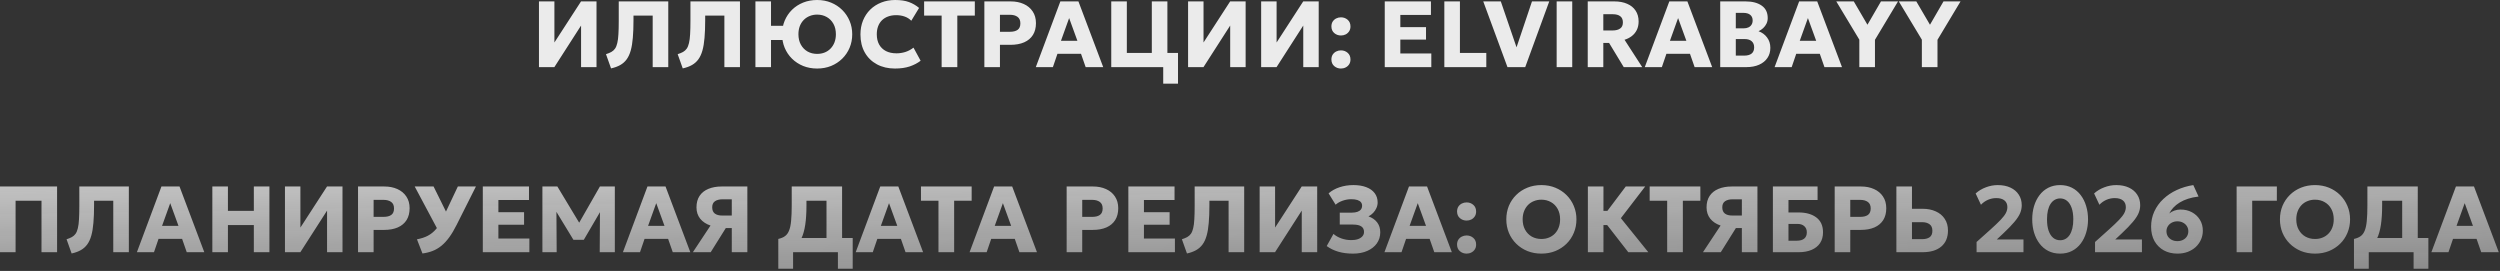 <?xml version="1.0" encoding="UTF-8"?> <svg xmlns="http://www.w3.org/2000/svg" width="932" height="101" viewBox="0 0 932 101" fill="none"><rect x="0" y="0" width="932" height="101" fill="#333333" stroke="none"/><g opacity="0.9"><path d="M200.925 25.025V0.525H206.683V15.838L216.605 0.525H222.38V25.025H216.623V9.52L206.665 25.025H200.925ZM227.799 25.498L225.909 20.195C226.69 19.95 227.355 19.676 227.904 19.373C228.464 19.058 228.925 18.644 229.286 18.13C229.648 17.605 229.928 16.911 230.126 16.048C230.336 15.185 230.476 14.088 230.546 12.758C230.628 11.416 230.669 9.765 230.669 7.805V0.525H249.131V25.025H243.321V5.828H236.164V7.543C236.164 10.051 236.082 12.233 235.919 14.088C235.767 15.943 235.505 17.53 235.131 18.848C234.758 20.166 234.25 21.263 233.609 22.138C232.967 23.013 232.168 23.719 231.211 24.255C230.266 24.792 229.129 25.206 227.799 25.498ZM254.527 25.498L252.637 20.195C253.419 19.95 254.084 19.676 254.632 19.373C255.192 19.058 255.653 18.644 256.015 18.13C256.376 17.605 256.656 16.911 256.855 16.048C257.065 15.185 257.205 14.088 257.275 12.758C257.356 11.416 257.397 9.765 257.397 7.805V0.525H275.86V25.025H270.05V5.828H262.892V7.543C262.892 10.051 262.811 12.233 262.647 14.088C262.496 15.943 262.233 17.53 261.86 18.848C261.486 20.166 260.979 21.263 260.337 22.138C259.696 23.013 258.896 23.719 257.94 24.255C256.995 24.792 255.857 25.206 254.527 25.498ZM281.623 25.025V0.525H287.433V9.608H294.906V14.91H287.433V25.025H281.623ZM304.636 25.55C302.746 25.55 301.002 25.23 299.403 24.588C297.817 23.935 296.434 23.03 295.256 21.875C294.089 20.72 293.179 19.367 292.526 17.815C291.884 16.264 291.563 14.584 291.563 12.775C291.563 10.955 291.884 9.27 292.526 7.718C293.179 6.166 294.089 4.813 295.256 3.658C296.434 2.503 297.817 1.605 299.403 0.963C301.002 0.321 302.746 0 304.636 0C306.514 0 308.247 0.327 309.833 0.98C311.42 1.634 312.803 2.544 313.981 3.71C315.159 4.877 316.075 6.236 316.728 7.788C317.382 9.328 317.708 10.99 317.708 12.775C317.708 14.584 317.382 16.264 316.728 17.815C316.075 19.367 315.159 20.72 313.981 21.875C312.803 23.03 311.42 23.935 309.833 24.588C308.247 25.23 306.514 25.55 304.636 25.55ZM304.636 20.09C305.639 20.09 306.567 19.921 307.418 19.583C308.27 19.245 309.005 18.755 309.623 18.113C310.253 17.471 310.743 16.701 311.093 15.803C311.443 14.893 311.618 13.884 311.618 12.775C311.618 11.282 311.315 9.987 310.708 8.89C310.102 7.794 309.273 6.948 308.223 6.353C307.173 5.746 305.978 5.443 304.636 5.443C303.633 5.443 302.705 5.618 301.853 5.968C301.002 6.306 300.261 6.796 299.631 7.438C299.001 8.08 298.511 8.85 298.161 9.748C297.823 10.646 297.653 11.655 297.653 12.775C297.653 14.257 297.957 15.546 298.563 16.643C299.17 17.74 299.998 18.591 301.048 19.198C302.098 19.793 303.294 20.09 304.636 20.09ZM333.637 25.55C331.106 25.55 328.871 25.031 326.935 23.993C324.998 22.955 323.487 21.485 322.402 19.583C321.317 17.681 320.775 15.435 320.775 12.845C320.775 10.955 321.09 9.229 321.72 7.665C322.361 6.09 323.26 4.731 324.415 3.588C325.581 2.445 326.952 1.564 328.527 0.945C330.114 0.315 331.846 0 333.725 0C335.766 0 337.481 0.257 338.87 0.77C340.258 1.284 341.512 2.013 342.632 2.958L339.727 7.735C339.051 7.035 338.234 6.516 337.277 6.178C336.321 5.828 335.265 5.653 334.11 5.653C332.966 5.653 331.946 5.822 331.047 6.16C330.161 6.487 329.402 6.96 328.772 7.578C328.154 8.196 327.681 8.943 327.355 9.818C327.028 10.693 326.865 11.673 326.865 12.758C326.865 14.251 327.156 15.529 327.74 16.59C328.335 17.652 329.181 18.469 330.277 19.04C331.374 19.6 332.686 19.88 334.215 19.88C335.311 19.88 336.396 19.717 337.47 19.39C338.555 19.052 339.581 18.51 340.55 17.763L343.21 22.645C342.078 23.52 340.725 24.226 339.15 24.763C337.575 25.288 335.737 25.55 333.637 25.55ZM351.041 25.025V5.828H344.513V0.525H363.413V5.828H356.886V25.025H351.041ZM366.97 25.025V0.525H376.788C378.619 0.525 380.241 0.846 381.653 1.488C383.064 2.118 384.173 3.04 384.978 4.253C385.794 5.466 386.203 6.925 386.203 8.628C386.203 10.355 385.829 11.819 385.083 13.02C384.336 14.222 383.251 15.138 381.828 15.768C380.404 16.398 378.678 16.713 376.648 16.713H372.78V25.025H366.97ZM372.78 11.848H376.508C377.733 11.848 378.683 11.609 379.36 11.13C380.048 10.64 380.393 9.835 380.393 8.715C380.393 7.595 380.037 6.785 379.325 6.283C378.625 5.77 377.698 5.513 376.543 5.513H372.78V11.848ZM386.148 25.025L395.301 0.525H402.038L411.278 25.025H404.733L403.001 20.055H394.216L392.518 25.025H386.148ZM395.528 15.208H401.653L398.573 6.738L395.528 15.208ZM414.275 25.025V0.525H420.085V19.723H429.395V0.525H435.205V25.025H414.275ZM433.647 31.185V25.025H431.635V19.723H439.16V31.185H433.647ZM442.917 25.025V0.525H448.675V15.838L458.597 0.525H464.372V25.025H458.615V9.52L448.657 25.025H442.917ZM470.158 25.025V0.525H475.916V15.838L485.838 0.525H491.613V25.025H485.856V9.52L475.898 25.025H470.158ZM499.902 13.23C498.946 13.23 498.111 12.927 497.4 12.32C496.7 11.714 496.35 10.891 496.35 9.853C496.35 9.153 496.507 8.552 496.822 8.05C497.149 7.549 497.581 7.158 498.117 6.878C498.666 6.598 499.261 6.458 499.902 6.458C500.871 6.458 501.705 6.761 502.405 7.368C503.105 7.975 503.455 8.803 503.455 9.853C503.455 10.553 503.291 11.154 502.965 11.655C502.638 12.157 502.206 12.548 501.67 12.828C501.133 13.096 500.544 13.23 499.902 13.23ZM499.902 25.55C498.946 25.55 498.111 25.247 497.4 24.64C496.7 24.034 496.35 23.211 496.35 22.173C496.35 21.473 496.507 20.872 496.822 20.37C497.149 19.869 497.581 19.478 498.117 19.198C498.666 18.918 499.261 18.778 499.902 18.778C500.871 18.778 501.705 19.081 502.405 19.688C503.105 20.295 503.455 21.123 503.455 22.173C503.455 22.873 503.291 23.474 502.965 23.975C502.638 24.477 502.206 24.862 501.67 25.13C501.133 25.41 500.544 25.55 499.902 25.55ZM516.233 25.025V0.525H533.453V5.565H522.043V10.115H531.615V14.77H522.043V19.933H533.593V25.025H516.233ZM538.45 25.025V0.525H544.26V19.723H554.095V25.025H538.45ZM561.986 25.025L552.956 0.525H559.501L565.364 17.64L571.121 0.525H577.561L568.601 25.025H561.986ZM580.32 25.025V0.525H586.13V25.025H580.32ZM591.907 25.025V0.525H601.847C603.667 0.525 605.253 0.823 606.607 1.418C607.972 2.001 609.022 2.853 609.757 3.973C610.503 5.093 610.877 6.435 610.877 7.998C610.877 9.2 610.649 10.261 610.194 11.183C609.739 12.093 609.115 12.851 608.322 13.458C607.528 14.065 606.63 14.52 605.627 14.823L612.224 25.025H605.329L599.869 16.013H597.717V25.025H591.907ZM597.717 11.358H601.147C602.36 11.358 603.305 11.119 603.982 10.64C604.67 10.162 605.014 9.404 605.014 8.365C605.014 7.315 604.687 6.545 604.034 6.055C603.392 5.554 602.471 5.303 601.269 5.303H597.717V11.358ZM613.17 25.025L622.322 0.525H629.06L638.3 25.025H631.755L630.022 20.055H621.237L619.54 25.025H613.17ZM622.55 15.208H628.675L625.595 6.738L622.55 15.208ZM641.296 25.025V0.525H650.781C653.278 0.525 655.273 1.05 656.766 2.1C658.26 3.139 659.006 4.685 659.006 6.738C659.006 7.485 658.855 8.173 658.551 8.803C658.248 9.433 657.834 9.993 657.309 10.483C656.795 10.961 656.218 11.346 655.576 11.638C656.895 12.105 657.956 12.88 658.761 13.965C659.578 15.05 659.986 16.34 659.986 17.833C659.986 19.291 659.619 20.557 658.884 21.63C658.16 22.704 657.128 23.538 655.786 24.133C654.445 24.728 652.852 25.025 651.009 25.025H641.296ZM647.106 20.738H650.169C651.429 20.738 652.374 20.481 653.004 19.968C653.634 19.455 653.949 18.685 653.949 17.658C653.949 16.678 653.645 15.92 653.039 15.383C652.444 14.835 651.551 14.56 650.361 14.56H647.106V20.738ZM647.106 10.57H649.994C650.694 10.57 651.295 10.454 651.796 10.22C652.31 9.987 652.7 9.649 652.969 9.205C653.249 8.762 653.389 8.231 653.389 7.613C653.389 6.715 653.085 6.02 652.479 5.53C651.884 5.04 651.026 4.795 649.906 4.795H647.106V10.57ZM661.568 25.025L670.721 0.525H677.458L686.698 25.025H680.153L678.421 20.055H669.636L667.938 25.025H661.568ZM670.948 15.208H677.073L673.993 6.738L670.948 15.208ZM693.157 25.025V14.788L684.565 0.525H691.092L696.185 9.223L701.225 0.525H707.577L698.985 14.84V25.025H693.157ZM716.468 25.025V14.788L707.875 0.525H714.403L719.495 9.223L724.535 0.525H730.888L722.295 14.84V25.025H716.468ZM-0 94.025V69.525H21.28V94.025H15.47V74.828H5.81V94.025H-0ZM26.703 94.498L24.813 89.195C25.594 88.95 26.259 88.676 26.808 88.373C27.368 88.058 27.828 87.644 28.19 87.13C28.552 86.605 28.832 85.911 29.03 85.048C29.24 84.185 29.38 83.088 29.45 81.758C29.532 80.416 29.573 78.765 29.573 76.805V69.525H48.035V94.025H42.225V74.828H35.068V76.543C35.068 79.051 34.986 81.233 34.823 83.088C34.671 84.943 34.408 86.53 34.035 87.848C33.662 89.166 33.154 90.263 32.513 91.138C31.871 92.013 31.072 92.719 30.115 93.255C29.17 93.792 28.033 94.206 26.703 94.498ZM51.034 94.025L60.186 69.525H66.924L76.164 94.025H69.619L67.886 89.055H59.101L57.404 94.025H51.034ZM60.414 84.208H66.539L63.459 75.738L60.414 84.208ZM79.16 94.025V69.525H84.97V78.608H94.63V69.525H100.44V94.025H94.63V83.91H84.97V94.025H79.16ZM106.23 94.025V69.525H111.988V84.838L121.91 69.525H127.685V94.025H121.928V78.52L111.97 94.025H106.23ZM133.471 94.025V69.525H143.289C145.121 69.525 146.742 69.846 148.154 70.488C149.566 71.118 150.674 72.04 151.479 73.253C152.296 74.466 152.704 75.925 152.704 77.628C152.704 79.355 152.331 80.819 151.584 82.02C150.837 83.222 149.752 84.138 148.329 84.768C146.906 85.398 145.179 85.713 143.149 85.713H139.281V94.025H133.471ZM139.281 80.848H143.009C144.234 80.848 145.185 80.609 145.861 80.13C146.55 79.64 146.894 78.835 146.894 77.715C146.894 76.595 146.538 75.785 145.826 75.283C145.126 74.77 144.199 74.513 143.044 74.513H139.281V80.848ZM157.489 94.498L155.442 89.213C156.994 88.933 158.347 88.49 159.502 87.883C160.669 87.265 161.701 86.425 162.599 85.363C163.498 84.301 164.332 82.954 165.102 81.32L170.684 69.525H177.422L170.229 83.84C169.331 85.649 168.415 87.189 167.482 88.46C166.56 89.732 165.586 90.788 164.559 91.628C163.544 92.456 162.454 93.098 161.287 93.553C160.12 94.008 158.854 94.323 157.489 94.498ZM164.034 87.218L154.602 69.525H161.637L167.972 82.335L164.034 87.218ZM179.99 94.025V69.525H197.21V74.565H185.8V79.115H195.373V83.77H185.8V88.933H197.35V94.025H179.99ZM202.207 94.025V69.525H207.789L217.099 84.978L214.789 84.995L223.644 69.525H229.209V94.025H223.574L223.679 76.945L224.712 77.313L217.642 89.405H213.774L206.424 77.313L207.422 76.945L207.527 94.025H202.207ZM232.22 94.025L241.373 69.525H248.11L257.35 94.025H250.805L249.073 89.055H240.288L238.59 94.025H232.22ZM241.6 84.208H247.725L244.645 75.738L241.6 84.208ZM258.299 94.025L264.879 84.085C263.246 83.537 261.962 82.685 261.029 81.53C260.107 80.375 259.646 78.97 259.646 77.313C259.646 75.61 260.031 74.18 260.801 73.025C261.571 71.87 262.662 71.001 264.074 70.418C265.486 69.823 267.136 69.525 269.026 69.525H278.616V94.025H272.806V85.013H270.584L264.949 94.025H258.299ZM269.271 80.358H272.806V74.303H269.359C268.169 74.303 267.23 74.542 266.541 75.02C265.853 75.487 265.509 76.245 265.509 77.295C265.509 78.345 265.836 79.121 266.489 79.623C267.142 80.113 268.07 80.358 269.271 80.358ZM308.121 94.025V74.828H300.649V76.543C300.649 79.343 300.497 81.764 300.194 83.805C299.89 85.835 299.406 87.539 298.741 88.915C298.088 90.28 297.219 91.371 296.134 92.188C295.049 93.005 293.713 93.594 292.126 93.955L290.149 89.073C291.164 88.851 291.992 88.507 292.634 88.04C293.287 87.574 293.795 86.885 294.156 85.975C294.53 85.065 294.786 83.852 294.926 82.335C295.078 80.807 295.154 78.876 295.154 76.543V69.525H313.931V94.025H308.121ZM290.149 100.185V89.073L293.421 89.195L295.241 88.723H317.886V100.185H312.374V94.025H295.661V100.185H290.149ZM319.002 94.025L328.155 69.525H334.892L344.132 94.025H337.587L335.855 89.055H327.07L325.372 94.025H319.002ZM328.382 84.208H334.507L331.427 75.738L328.382 84.208ZM349.861 94.025V74.828H343.334V69.525H362.234V74.828H355.706V94.025H349.861ZM361.454 94.025L370.606 69.525H377.344L386.584 94.025H380.039L378.306 89.055H369.521L367.824 94.025H361.454ZM370.834 84.208H376.959L373.879 75.738L370.834 84.208ZM397.646 94.025V69.525H407.464C409.295 69.525 410.917 69.846 412.329 70.488C413.74 71.118 414.849 72.04 415.654 73.253C416.47 74.466 416.879 75.925 416.879 77.628C416.879 79.355 416.505 80.819 415.759 82.02C415.012 83.222 413.927 84.138 412.504 84.768C411.08 85.398 409.354 85.713 407.324 85.713H403.456V94.025H397.646ZM403.456 80.848H407.184C408.409 80.848 409.36 80.609 410.036 80.13C410.725 79.64 411.069 78.835 411.069 77.715C411.069 76.595 410.713 75.785 410.001 75.283C409.301 74.77 408.374 74.513 407.219 74.513H403.456V80.848ZM420.649 94.025V69.525H437.869V74.565H426.459V79.115H436.032V83.77H426.459V88.933H438.009V94.025H420.649ZM442.499 94.498L440.609 89.195C441.39 88.95 442.055 88.676 442.604 88.373C443.164 88.058 443.624 87.644 443.986 87.13C444.348 86.605 444.628 85.911 444.826 85.048C445.036 84.185 445.176 83.088 445.246 81.758C445.328 80.416 445.369 78.765 445.369 76.805V69.525H463.831V94.025H458.021V74.828H450.864V76.543C450.864 79.051 450.782 81.233 450.619 83.088C450.467 84.943 450.204 86.53 449.831 87.848C449.458 89.166 448.95 90.263 448.309 91.138C447.667 92.013 446.868 92.719 445.911 93.255C444.966 93.792 443.829 94.206 442.499 94.498ZM469.595 94.025V69.525H475.352V84.838L485.275 69.525H491.05V94.025H485.292V78.52L475.335 94.025H469.595ZM504.396 94.55C502.401 94.55 500.587 94.317 498.953 93.85C497.332 93.372 495.879 92.666 494.596 91.733L497.116 87.2C497.944 87.924 498.942 88.49 500.108 88.898C501.275 89.306 502.488 89.51 503.748 89.51C504.717 89.51 505.557 89.388 506.268 89.143C506.98 88.886 507.528 88.53 507.913 88.075C508.31 87.62 508.508 87.084 508.508 86.465C508.508 85.555 508.176 84.873 507.511 84.418C506.846 83.951 505.819 83.718 504.431 83.718H499.461V79.273H503.993C504.787 79.273 505.463 79.174 506.023 78.975C506.595 78.777 507.032 78.485 507.336 78.1C507.639 77.704 507.791 77.237 507.791 76.7C507.791 76.164 507.639 75.72 507.336 75.37C507.044 75.009 506.595 74.735 505.988 74.548C505.393 74.361 504.641 74.268 503.731 74.268C502.646 74.268 501.578 74.455 500.528 74.828C499.49 75.19 498.621 75.685 497.921 76.315L495.296 72.08C496.416 71.1 497.781 70.342 499.391 69.805C501.001 69.269 502.716 69 504.536 69C506.414 69 508.024 69.263 509.366 69.788C510.719 70.301 511.757 71.042 512.481 72.01C513.216 72.979 513.583 74.134 513.583 75.475C513.583 76.199 513.432 76.893 513.128 77.558C512.837 78.223 512.434 78.824 511.921 79.36C511.407 79.897 510.824 80.335 510.171 80.673C511.536 81.14 512.609 81.88 513.391 82.895C514.172 83.91 514.563 85.159 514.563 86.64C514.552 88.18 514.126 89.545 513.286 90.735C512.446 91.925 511.262 92.859 509.733 93.535C508.217 94.212 506.437 94.55 504.396 94.55ZM516.117 94.025L525.269 69.525H532.007L541.247 94.025H534.702L532.969 89.055H524.184L522.487 94.025H516.117ZM525.497 84.208H531.622L528.542 75.738L525.497 84.208ZM546.745 82.23C545.789 82.23 544.955 81.927 544.243 81.32C543.543 80.714 543.193 79.891 543.193 78.853C543.193 78.153 543.35 77.552 543.665 77.05C543.992 76.549 544.424 76.158 544.96 75.878C545.509 75.598 546.104 75.458 546.745 75.458C547.714 75.458 548.548 75.761 549.248 76.368C549.948 76.975 550.298 77.803 550.298 78.853C550.298 79.553 550.135 80.154 549.808 80.655C549.481 81.157 549.05 81.548 548.513 81.828C547.976 82.096 547.387 82.23 546.745 82.23ZM546.745 94.55C545.789 94.55 544.955 94.247 544.243 93.64C543.543 93.034 543.193 92.211 543.193 91.173C543.193 90.473 543.35 89.872 543.665 89.37C543.992 88.869 544.424 88.478 544.96 88.198C545.509 87.918 546.104 87.778 546.745 87.778C547.714 87.778 548.548 88.081 549.248 88.688C549.948 89.295 550.298 90.123 550.298 91.173C550.298 91.873 550.135 92.474 549.808 92.975C549.481 93.477 549.05 93.862 548.513 94.13C547.976 94.41 547.387 94.55 546.745 94.55ZM574.626 94.55C572.748 94.55 571.009 94.23 569.411 93.588C567.824 92.935 566.442 92.03 565.263 90.875C564.085 89.72 563.169 88.367 562.516 86.815C561.874 85.264 561.553 83.584 561.553 81.775C561.553 79.955 561.874 78.27 562.516 76.718C563.169 75.166 564.085 73.813 565.263 72.658C566.442 71.503 567.824 70.605 569.411 69.963C571.009 69.321 572.748 69 574.626 69C576.516 69 578.254 69.327 579.841 69.98C581.428 70.634 582.81 71.544 583.988 72.71C585.167 73.877 586.077 75.236 586.718 76.788C587.372 78.328 587.698 79.99 587.698 81.775C587.698 83.584 587.372 85.264 586.718 86.815C586.077 88.367 585.167 89.72 583.988 90.875C582.81 92.03 581.428 92.935 579.841 93.588C578.254 94.23 576.516 94.55 574.626 94.55ZM574.626 89.09C575.641 89.09 576.568 88.921 577.408 88.583C578.26 88.245 579.001 87.755 579.631 87.113C580.261 86.471 580.745 85.701 581.083 84.803C581.433 83.893 581.608 82.884 581.608 81.775C581.608 80.282 581.305 78.987 580.698 77.89C580.103 76.794 579.275 75.948 578.213 75.353C577.163 74.746 575.968 74.443 574.626 74.443C573.623 74.443 572.695 74.618 571.843 74.968C570.992 75.306 570.251 75.796 569.621 76.438C569.003 77.08 568.518 77.85 568.168 78.748C567.818 79.646 567.643 80.655 567.643 81.775C567.643 83.257 567.947 84.546 568.553 85.643C569.16 86.74 569.988 87.591 571.038 88.198C572.1 88.793 573.296 89.09 574.626 89.09ZM607.025 94.025L597.173 81.355L606.08 69.525H613.325L604.26 81.338L614.498 94.025H607.025ZM591.958 94.025V69.525H597.768V78.608H602.388V83.91H597.768V94.025H591.958ZM621.522 94.025V74.828H614.994V69.525H633.894V74.828H627.367V94.025H621.522ZM634.857 94.025L641.437 84.085C639.803 83.537 638.52 82.685 637.587 81.53C636.665 80.375 636.204 78.97 636.204 77.313C636.204 75.61 636.589 74.18 637.359 73.025C638.129 71.87 639.22 71.001 640.632 70.418C642.043 69.823 643.694 69.525 645.584 69.525H655.174V94.025H649.364V85.013H647.142L641.507 94.025H634.857ZM645.829 80.358H649.364V74.303H645.917C644.727 74.303 643.787 74.542 643.099 75.02C642.411 75.487 642.067 76.245 642.067 77.295C642.067 78.345 642.393 79.121 643.047 79.623C643.7 80.113 644.627 80.358 645.829 80.358ZM660.932 94.025V69.525H677.592V74.565H666.742V79.203H670.47C673.27 79.203 675.492 79.827 677.137 81.075C678.794 82.324 679.622 84.167 679.622 86.605C679.622 88.18 679.255 89.522 678.52 90.63C677.785 91.727 676.735 92.567 675.37 93.15C674.005 93.734 672.372 94.025 670.47 94.025H660.932ZM666.742 89.738H669.822C671.047 89.738 671.981 89.475 672.622 88.95C673.264 88.414 673.585 87.638 673.585 86.623C673.585 85.655 673.276 84.89 672.657 84.33C672.051 83.759 671.193 83.473 670.085 83.473H666.742V89.738ZM683.97 94.025V69.525H693.787C695.619 69.525 697.24 69.846 698.652 70.488C700.064 71.118 701.172 72.04 701.977 73.253C702.794 74.466 703.202 75.925 703.202 77.628C703.202 79.355 702.829 80.819 702.082 82.02C701.335 83.222 700.25 84.138 698.827 84.768C697.404 85.398 695.677 85.713 693.647 85.713H689.78V94.025H683.97ZM689.78 80.848H693.507C694.732 80.848 695.683 80.609 696.36 80.13C697.048 79.64 697.392 78.835 697.392 77.715C697.392 76.595 697.036 75.785 696.325 75.283C695.625 74.77 694.697 74.513 693.542 74.513H689.78V80.848ZM706.972 94.025V69.525H712.782V77.838H716.79C718.61 77.838 720.226 78.159 721.637 78.8C723.061 79.43 724.175 80.352 724.98 81.565C725.797 82.779 726.205 84.237 726.205 85.94C726.205 87.224 725.995 88.367 725.575 89.37C725.155 90.374 724.531 91.225 723.702 91.925C722.886 92.614 721.888 93.139 720.71 93.5C719.532 93.85 718.178 94.025 716.65 94.025H706.972ZM712.782 89.16H716.51C717.735 89.16 718.686 88.921 719.362 88.443C720.051 87.953 720.395 87.148 720.395 86.028C720.395 84.908 720.039 84.097 719.327 83.595C718.627 83.082 717.7 82.825 716.545 82.825H712.782V89.16ZM736.869 94.025V90.21L742.084 85.538C743.694 84.091 744.954 82.89 745.864 81.933C746.774 80.976 747.416 80.136 747.789 79.413C748.163 78.69 748.349 77.96 748.349 77.225C748.349 76.14 747.988 75.306 747.264 74.723C746.553 74.14 745.532 73.848 744.202 73.848C743.14 73.848 742.119 74.058 741.139 74.478C740.159 74.898 739.278 75.516 738.497 76.333L736.519 72.115C737.628 71.124 738.905 70.36 740.352 69.823C741.798 69.275 743.274 69 744.779 69C746.588 69 748.163 69.315 749.504 69.945C750.846 70.575 751.878 71.456 752.602 72.588C753.337 73.708 753.704 75.015 753.704 76.508C753.704 77.511 753.506 78.491 753.109 79.448C752.713 80.405 752.013 81.484 751.009 82.685C750.018 83.875 748.618 85.322 746.809 87.025L744.412 89.265H754.352V94.025H736.869ZM768.026 94.55C766.369 94.55 764.893 94.218 763.598 93.553C762.303 92.888 761.212 91.966 760.326 90.788C759.439 89.61 758.762 88.25 758.296 86.71C757.841 85.17 757.613 83.525 757.613 81.775C757.613 80.014 757.841 78.363 758.296 76.823C758.762 75.283 759.439 73.93 760.326 72.763C761.212 71.585 762.303 70.663 763.598 69.998C764.893 69.333 766.369 69 768.026 69C769.671 69 771.141 69.333 772.436 69.998C773.731 70.663 774.821 71.585 775.708 72.763C776.595 73.93 777.266 75.283 777.721 76.823C778.187 78.363 778.421 80.014 778.421 81.775C778.421 83.525 778.187 85.17 777.721 86.71C777.266 88.25 776.595 89.61 775.708 90.788C774.821 91.966 773.731 92.888 772.436 93.553C771.141 94.218 769.671 94.55 768.026 94.55ZM768.026 89.563C768.761 89.563 769.426 89.394 770.021 89.055C770.627 88.717 771.146 88.221 771.578 87.568C772.01 86.903 772.342 86.086 772.576 85.118C772.809 84.15 772.926 83.035 772.926 81.775C772.926 80.095 772.721 78.678 772.313 77.523C771.905 76.356 771.333 75.475 770.598 74.88C769.863 74.274 769.006 73.97 768.026 73.97C767.291 73.97 766.62 74.145 766.013 74.495C765.406 74.834 764.887 75.335 764.456 76C764.024 76.654 763.691 77.465 763.458 78.433C763.236 79.401 763.126 80.515 763.126 81.775C763.126 83.455 763.324 84.873 763.721 86.028C764.129 87.183 764.701 88.064 765.436 88.67C766.171 89.265 767.034 89.563 768.026 89.563ZM781.029 94.025V90.21L786.244 85.538C787.854 84.091 789.114 82.89 790.024 81.933C790.934 80.976 791.576 80.136 791.949 79.413C792.323 78.69 792.509 77.96 792.509 77.225C792.509 76.14 792.148 75.306 791.424 74.723C790.713 74.14 789.692 73.848 788.362 73.848C787.3 73.848 786.279 74.058 785.299 74.478C784.319 74.898 783.439 75.516 782.657 76.333L780.679 72.115C781.788 71.124 783.065 70.36 784.512 69.823C785.959 69.275 787.434 69 788.939 69C790.748 69 792.323 69.315 793.664 69.945C795.006 70.575 796.039 71.456 796.762 72.588C797.497 73.708 797.864 75.015 797.864 76.508C797.864 77.511 797.666 78.491 797.269 79.448C796.873 80.405 796.173 81.484 795.169 82.685C794.178 83.875 792.778 85.322 790.969 87.025L788.572 89.265H798.512V94.025H781.029ZM811.731 94.55C809.841 94.55 808.155 94.148 806.673 93.343C805.203 92.526 804.042 91.371 803.191 89.878C802.351 88.373 801.931 86.588 801.931 84.523C801.931 82.458 802.333 80.556 803.138 78.818C803.943 77.068 805.063 75.522 806.498 74.18C807.933 72.827 809.602 71.713 811.503 70.838C813.417 69.951 815.47 69.339 817.663 69L819.623 73.27C818.153 73.445 816.829 73.725 815.651 74.11C814.484 74.495 813.446 74.968 812.536 75.528C811.637 76.088 810.867 76.712 810.226 77.4C809.596 78.077 809.082 78.806 808.686 79.588C809.234 79.133 809.87 78.777 810.593 78.52C811.317 78.252 812.081 78.118 812.886 78.118C814.484 78.118 815.907 78.456 817.156 79.133C818.416 79.81 819.407 80.743 820.131 81.933C820.854 83.123 821.216 84.482 821.216 86.01C821.216 87.2 820.982 88.315 820.516 89.353C820.061 90.391 819.413 91.301 818.573 92.083C817.733 92.853 816.736 93.46 815.581 93.903C814.426 94.335 813.142 94.55 811.731 94.55ZM811.731 89.895C812.524 89.895 813.224 89.738 813.831 89.423C814.449 89.108 814.933 88.676 815.283 88.128C815.633 87.568 815.808 86.926 815.808 86.203C815.808 85.503 815.627 84.873 815.266 84.313C814.916 83.753 814.432 83.315 813.813 83C813.207 82.674 812.512 82.51 811.731 82.51C810.961 82.51 810.267 82.674 809.648 83C809.042 83.315 808.557 83.753 808.196 84.313C807.834 84.873 807.653 85.503 807.653 86.203C807.653 86.926 807.828 87.568 808.178 88.128C808.54 88.676 809.024 89.108 809.631 89.423C810.249 89.738 810.949 89.895 811.731 89.895ZM833.813 94.025V69.525H848.811V74.828H839.623V94.025H833.813ZM863.034 94.55C861.156 94.55 859.418 94.23 857.819 93.588C856.233 92.935 854.85 92.03 853.672 90.875C852.493 89.72 851.578 88.367 850.924 86.815C850.283 85.264 849.962 83.584 849.962 81.775C849.962 79.955 850.283 78.27 850.924 76.718C851.578 75.166 852.493 73.813 853.672 72.658C854.85 71.503 856.233 70.605 857.819 69.963C859.418 69.321 861.156 69 863.034 69C864.924 69 866.663 69.327 868.249 69.98C869.836 70.634 871.218 71.544 872.397 72.71C873.575 73.877 874.485 75.236 875.127 76.788C875.78 78.328 876.107 79.99 876.107 81.775C876.107 83.584 875.78 85.264 875.127 86.815C874.485 88.367 873.575 89.72 872.397 90.875C871.218 92.03 869.836 92.935 868.249 93.588C866.663 94.23 864.924 94.55 863.034 94.55ZM863.034 89.09C864.049 89.09 864.977 88.921 865.817 88.583C866.668 88.245 867.409 87.755 868.039 87.113C868.669 86.471 869.153 85.701 869.492 84.803C869.842 83.893 870.017 82.884 870.017 81.775C870.017 80.282 869.713 78.987 869.107 77.89C868.512 76.794 867.683 75.948 866.622 75.353C865.572 74.746 864.376 74.443 863.034 74.443C862.031 74.443 861.103 74.618 860.252 74.968C859.4 75.306 858.659 75.796 858.029 76.438C857.411 77.08 856.927 77.85 856.577 78.748C856.227 79.646 856.052 80.655 856.052 81.775C856.052 83.257 856.355 84.546 856.962 85.643C857.568 86.74 858.397 87.591 859.447 88.198C860.508 88.793 861.704 89.09 863.034 89.09ZM895.533 94.025V74.828H888.061V76.543C888.061 79.343 887.909 81.764 887.606 83.805C887.302 85.835 886.818 87.539 886.153 88.915C885.5 90.28 884.631 91.371 883.546 92.188C882.461 93.005 881.125 93.594 879.538 93.955L877.561 89.073C878.576 88.851 879.404 88.507 880.046 88.04C880.699 87.574 881.207 86.885 881.568 85.975C881.942 85.065 882.198 83.852 882.338 82.335C882.49 80.807 882.566 78.876 882.566 76.543V69.525H901.343V94.025H895.533ZM877.561 100.185V89.073L880.833 89.195L882.653 88.723H905.298V100.185H899.786V94.025H883.073V100.185H877.561ZM906.414 94.025L915.567 69.525H922.304L931.544 94.025H924.999L923.267 89.055H914.482L912.784 94.025H906.414ZM915.794 84.208H921.919L918.839 75.738L915.794 84.208Z" fill="url(#paint0_linear_132_130)"></path></g><a href="https://t.me/elvirabayyy"><rect fill="black" fill-opacity="0" x="560.962" y="288.625" width="194.074" height="43.75"></rect></a><defs><linearGradient id="paint0_linear_132_130" x1="503.383" y1="29.382" x2="505.205" y2="134.086" gradientUnits="userSpaceOnUse"><stop stop-color="white"></stop><stop offset="1" stop-color="#999999" stop-opacity="0.7"></stop></linearGradient></defs></svg> 